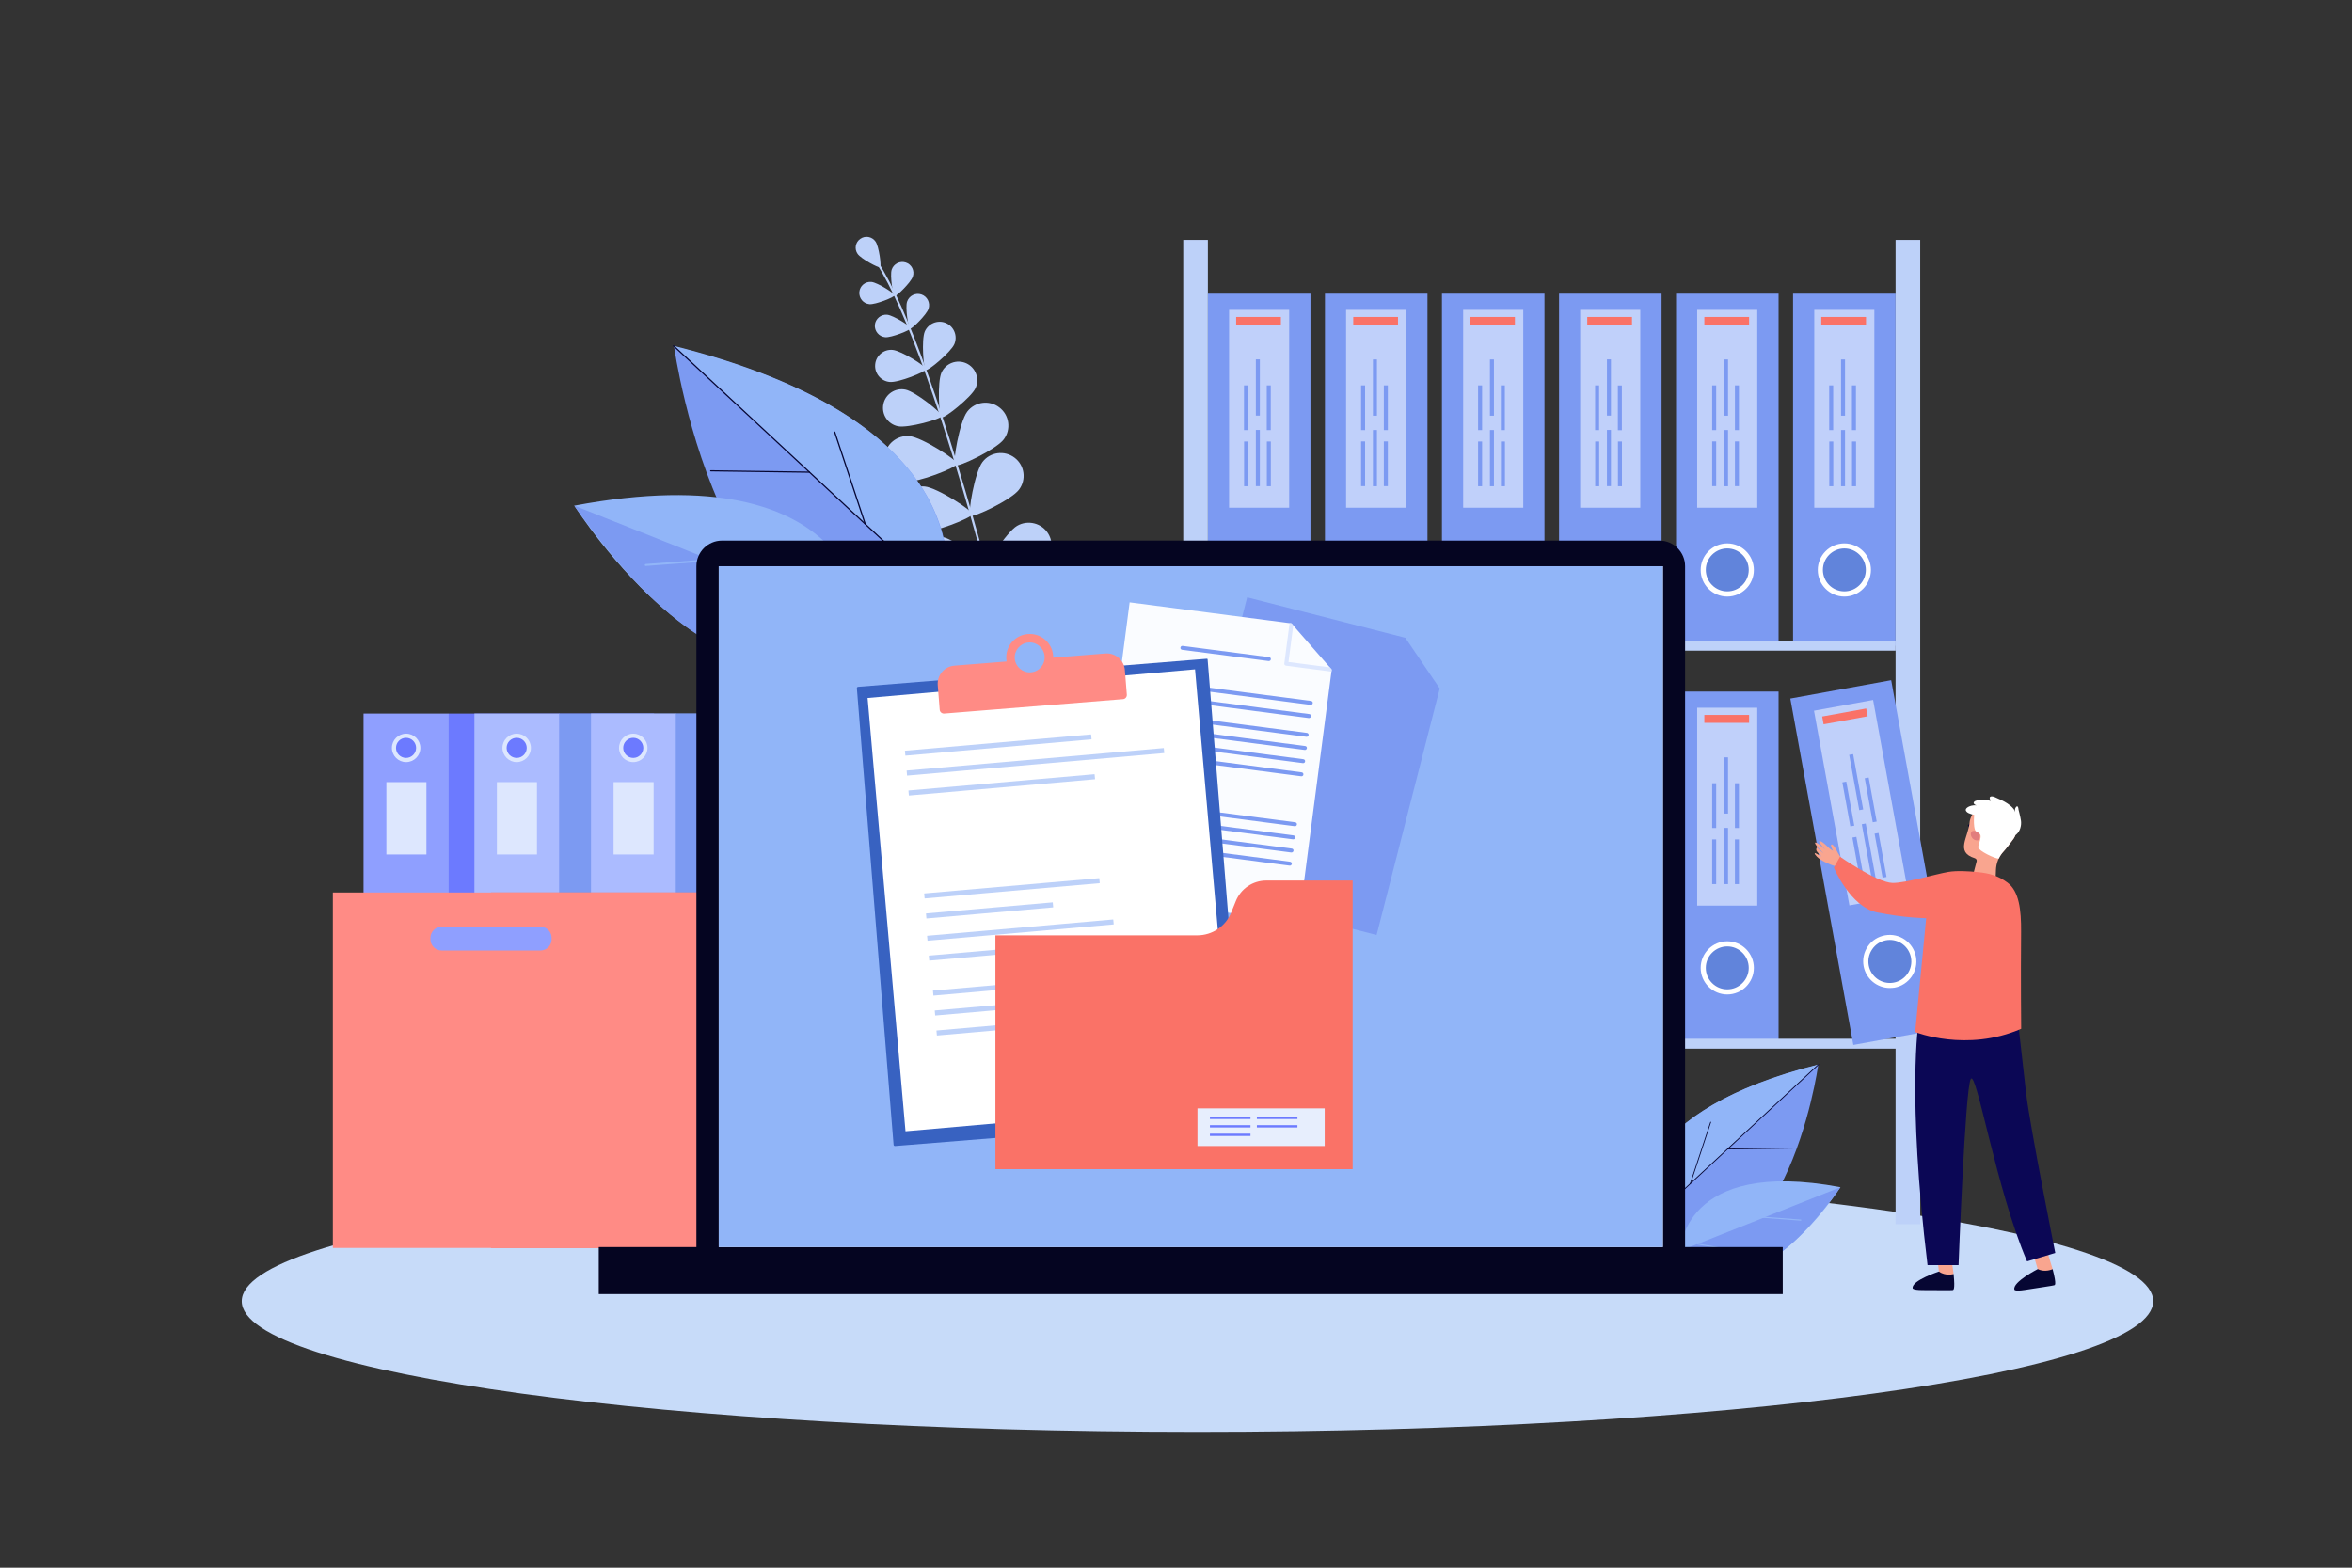 <?xml version="1.0" encoding="UTF-8"?> <!-- Generator: Adobe Illustrator 24.3.0, SVG Export Plug-In . SVG Version: 6.00 Build 0) --> <svg xmlns="http://www.w3.org/2000/svg" xmlns:xlink="http://www.w3.org/1999/xlink" version="1.1" id="_x3C_Layer_x3E_" x="0px" y="0px" viewBox="0 0 2760 1840" style="enable-background:new 0 0 2760 1840;" xml:space="preserve"><rect x="0" y="0" width="2760" height="1840" fill="#333333" stroke="none"/> <style type="text/css"> .st0{display:none;fill:#FFFFFF;} .st1{display:none;} .st2{display:inline;} .st3{fill:#DDE7FE;} .st4{fill:#C7DBF9;} .st5{fill:#BDD1F9;} .st6{fill:#7C9AF2;} .st7{fill:#91B5F8;} .st8{fill:#060633;} .st9{fill:#8F9FFF;} .st10{fill:#6C7AFF;} .st11{fill:#ABBBFF;} .st12{fill:#FA7267;} .st13{fill:#FF8B85;} .st14{fill:#6184DB;} .st15{fill:#FFFFFF;} .st16{opacity:0.7;} .st17{fill:#050521;} .st18{fill:#FAFCFF;} .st19{fill:#3862C1;} .st20{fill:#F9A58F;} .st21{fill:#2F3DBC;} .st22{fill:#171775;} .st23{fill:#E58876;} .st24{fill:#EA6868;} .st25{fill:#240D39;} .st26{fill:#272035;} .st27{fill:#131375;} .st28{fill:#6C81EA;} .st29{fill:#D36857;} .st30{opacity:0.3;} .st31{fill:#0B0755;} .st32{fill:#E27D7D;} .st33{fill:#E7EEFD;} .st34{display:inline;fill:#E7EEFD;} </style> <rect class="st0" width="2760" height="1840"></rect> <g> <g class="st1"> <g class="st2"> <path class="st3" d="M2260.9,1558.9c-74.5,20-248.6,3.4-321.7-0.9l-1509.8,0.7c-205.8-131.7-441.5-543,41.8-880.2 C656.5,549.2,407.8,297.7,832,190.1c393.9-99.9,308.5,157.4,868.8-21.8c420.6-134.5,588.7,176,618.4,276.7 c15.2,51.2,19.1,105.9,32.3,157.8c36.5,143.3,158.3,173,225.5,332.4C2647.3,1101.9,2639.3,1457.6,2260.9,1558.9z"></path> </g> </g> <g> <g> <path class="st4" d="M2526.7,1527.2c0-84.7-502.1-153.4-1121.5-153.4s-1121.5,68.7-1121.5,153.4c0,84.7,502.1,153.4,1121.5,153.4 S2526.7,1611.9,2526.7,1527.2z"></path> </g> </g> <g> <g> <path class="st5" d="M1157.9,670.9c0.1,0,0.2,0,0.3,0c0.7-0.2,1.1-0.9,0.9-1.6c-49-181.3-94.6-309.6-128.4-361.3 c-0.8-1.1-1.3-2-1.5-2.4c-0.3-0.6-1.1-0.9-1.7-0.6s-0.9,1.1-0.6,1.7s0.8,1.4,1.7,2.7c33.7,51.5,79.1,179.5,128,360.5 C1156.7,670.5,1157.3,670.9,1157.9,670.9z"></path> </g> <g> <path class="st5" d="M1006.4,298c4,5.8,24.7,16.8,26.4,15.7c1.7-1.1-1.3-24.4-5.4-30.2c-4-5.8-12-7.3-17.8-3.2 C1003.8,284.2,1002.3,292.2,1006.4,298z"></path> </g> <g> <path class="st5" d="M1046.4,316.4c-2.3,6.9,1.5,30.6,3.4,31.2c2,0.6,19.1-16.1,21.4-23s-1.4-14.3-8.3-16.5 C1056.1,305.9,1048.7,309.6,1046.4,316.4z"></path> </g> <g> <path class="st5" d="M1020.2,357c7.2,0.7,29.5-8.3,29.6-10.4c0.2-2.1-20-15-27.2-15.7s-13.6,4.6-14.2,11.8 C1007.8,350,1013,356.3,1020.2,357z"></path> </g> <g> <path class="st5" d="M1104.8,437.3c-5,11-3.1,51.3,0.1,52.7c3.1,1.4,34.8-23.5,39.9-34.5c5-11,0.2-24-10.9-29.1 C1122.8,421.4,1109.8,426.3,1104.8,437.3z"></path> </g> <g> <path class="st5" d="M1053.7,500.3c11.9,2.4,50.7-8.5,51.4-11.9c0.7-3.4-30.7-28.7-42.6-31.1s-23.5,5.2-25.9,17.1 S1041.8,497.8,1053.7,500.3z"></path> </g> <g> <path class="st5" d="M1135,483.2c-9,11.8-17.5,60.4-14.1,63s47.9-18.6,56.9-30.4c9-11.8,6.7-28.7-5.1-37.6 C1160.9,469.1,1144,471.4,1135,483.2z"></path> </g> <g> <path class="st5" d="M1062.2,565.4c14.8,1.4,60.6-16.8,61-21s-41-31-55.8-32.5c-14.8-1.4-27.9,9.3-29.4,24.1 C1036.6,550.8,1047.4,563.9,1062.2,565.4z"></path> </g> <g> <path class="st5" d="M1152.9,542.3c-9,11.8-17.5,60.4-14.1,63s47.9-18.6,56.9-30.5c9-11.8,6.7-28.7-5.1-37.6 C1178.7,528.2,1161.8,530.5,1152.9,542.3z"></path> </g> <g> <path class="st5" d="M1080,624.5c14.8,1.4,60.6-16.8,61-21s-41-31-55.8-32.5c-14.8-1.4-27.9,9.3-29.4,24.1 C1054.5,610,1065.3,623.1,1080,624.5z"></path> </g> <g> <path class="st5" d="M1193.5,617.2c-12.8,7.5-39.2,49.2-37,52.8c2.1,3.7,51.4,1,64.2-6.5c12.8-7.5,17.1-24,9.6-36.8 C1222.8,614,1206.3,609.7,1193.5,617.2z"></path> </g> <g> <path class="st5" d="M1095.6,683c14.5,3.3,62.2-9.1,63.2-13.2c0.9-4.1-36.8-35.9-51.3-39.2s-28.9,5.8-32.1,20.2 C1072.1,665.3,1081.2,679.7,1095.6,683z"></path> </g> <g> <path class="st5" d="M1064.4,354.1c-2.3,7,1.5,31.1,3.5,31.7c2,0.7,19.4-16.4,21.7-23.4c2.3-7-1.5-14.5-8.4-16.8 S1066.7,347.1,1064.4,354.1z"></path> </g> <g> <path class="st5" d="M1038.7,395.8c7.3,0.7,29.9-8.5,30.1-10.5c0.2-2.1-20.4-15.2-27.7-15.9c-7.3-0.7-13.8,4.7-14.5,12 C1026.1,388.6,1031.4,395.1,1038.7,395.8z"></path> </g> <g> <path class="st5" d="M1085.2,389.1c-4.1,9.6-1.5,44.2,1.2,45.3c2.7,1.2,29.4-21,33.5-30.5c4.1-9.6-0.4-20.7-10-24.8 C1100.4,375.1,1089.3,379.6,1085.2,389.1z"></path> </g> <g> <path class="st5" d="M1044,448.3c10.4,1,42.5-12,42.8-15s-28.9-21.6-39.3-22.6s-19.6,6.7-20.5,17 C1026,438.1,1033.6,447.3,1044,448.3z"></path> </g> </g> <g> <g> <path class="st6" d="M1102.2,732.5c0,0,97.6-224-311.2-325.9C791,406.5,850.1,836.4,1102.2,732.5z"></path> </g> <g> <path class="st7" d="M790.4,405.9l319,296.6C1120,638.4,1108.5,485.2,790.4,405.9z"></path> </g> <g> <path class="st8" d="M1096,690.7c0.2,0,0.3-0.1,0.4-0.2c0.3-0.3,0.2-0.7,0-1L790.9,405.4c-0.3-0.3-0.7-0.2-1,0 c-0.3,0.3-0.2,0.7,0,1l305.5,284.1C1095.6,690.7,1095.8,690.7,1096,690.7z"></path> </g> <g> <path class="st8" d="M950,554.9c0.3,0,0.6-0.3,0.6-0.7s-0.3-0.7-0.7-0.7L834,551.9c-0.4,0-0.7,0.3-0.7,0.7s0.3,0.7,0.7,0.7 L950,554.9C949.9,554.9,950,554.9,950,554.9z"></path> </g> <g> <path class="st8" d="M1015.4,615.8L1015.4,615.8c0.5-0.1,0.7-0.5,0.6-0.9l-35.8-108c-0.1-0.4-0.5-0.6-0.9-0.5s-0.6,0.5-0.5,0.9 l35.8,108C1014.8,615.6,1015.1,615.8,1015.4,615.8z"></path> </g> </g> <g> <g> <path class="st7" d="M1012.9,728.3c0,0-3.8-197.8-339-134.8C673.8,593.4,862.5,889.8,1012.9,728.3z"></path> </g> <g> <path class="st6" d="M673.8,593.4l339,134.8C1012.9,728.3,893.3,904.2,673.8,593.4z"></path> </g> <g> <path class="st7" d="M757.7,664.3C757.8,664.3,757.8,664.3,757.7,664.3l84.1-6.3c0.6,0,1.1-0.6,1.1-1.2c0-0.6-0.6-1.1-1.2-1.1 l-84,6.3c-0.6,0-1.1,0.6-1.1,1.2C756.7,663.9,757.1,664.3,757.7,664.3z"></path> </g> <g> <path class="st7" d="M866.8,734.5c0.1,0,0.2,0,0.3,0L976.8,715c0.6-0.1,1-0.7,0.9-1.3s-0.7-1.1-1.3-0.9l-109.7,19.5 c-0.6,0.1-1,0.7-0.9,1.3C865.9,734,866.3,734.4,866.8,734.5z"></path> </g> </g> <g> <g> <path class="st6" d="M1925.4,1467.9c0,0-65.3-149.9,208.2-218.1C2133.7,1249.7,2094.1,1537.4,1925.4,1467.9z"></path> </g> <g> <path class="st7" d="M2134.1,1249.3l-213.5,198.5C1913.5,1404.9,1921.2,1302.4,2134.1,1249.3z"></path> </g> <g> <path class="st8" d="M1929.5,1439.9c-0.1,0-0.2-0.1-0.3-0.1c-0.2-0.2-0.2-0.5,0-0.7l204.5-190.1c0.2-0.2,0.5-0.2,0.7,0 s0.2,0.5,0,0.7l-204.5,190.1C1929.8,1439.9,1929.7,1439.9,1929.5,1439.9z"></path> </g> <g> <path class="st8" d="M2027.3,1349.1c-0.2,0-0.4-0.2-0.4-0.5s0.2-0.5,0.5-0.5l77.5-1.1c0.3,0,0.5,0.2,0.5,0.5s-0.2,0.5-0.5,0.5 L2027.3,1349.1L2027.3,1349.1z"></path> </g> <g> <path class="st8" d="M1983.5,1389.8C1983.4,1389.8,1983.4,1389.8,1983.5,1389.8c-0.3-0.1-0.5-0.4-0.4-0.6l23.9-72.3 c0.1-0.3,0.4-0.4,0.6-0.3s0.4,0.4,0.3,0.6l-23.9,72.3C1983.9,1389.7,1983.7,1389.8,1983.5,1389.8z"></path> </g> </g> <g> <g> <path class="st7" d="M1971.8,1468.1c0,0,2.1-109.6,187.9-74.7C2159.7,1393.4,2055.2,1557.6,1971.8,1468.1z"></path> </g> <g> <path class="st6" d="M2159.7,1393.4l-187.9,74.7C1971.8,1468.1,2038.1,1565.6,2159.7,1393.4z"></path> </g> <g> <path class="st7" d="M2113.2,1432.7L2113.2,1432.7l-46.6-3.5c-0.4,0-0.6-0.3-0.6-0.7c0-0.4,0.3-0.6,0.7-0.6l46.5,3.5 c0.4,0,0.6,0.3,0.6,0.7C2113.8,1432.4,2113.5,1432.6,2113.2,1432.7z"></path> </g> <g> <path class="st7" d="M2052.7,1471.5h-0.1l-60.8-10.8c-0.3-0.1-0.6-0.4-0.5-0.7c0.1-0.3,0.4-0.6,0.7-0.5l60.8,10.8 c0.3,0.1,0.6,0.4,0.5,0.7C2053.3,1471.3,2053,1471.5,2052.7,1471.5z"></path> </g> </g> <g> <g> <rect x="426.6" y="837.5" class="st9" width="100" height="322.5"></rect> </g> <g> <rect x="526.5" y="837.5" class="st10" width="241" height="322.5"></rect> </g> <g> <path class="st3" d="M459.9,877.8c0-9.2,7.5-16.7,16.7-16.7s16.7,7.5,16.7,16.7s-7.5,16.7-16.7,16.7 C467.3,894.5,459.9,887,459.9,877.8z"></path> </g> <g> <path class="st10" d="M464.7,877.8c0-6.5,5.3-11.8,11.8-11.8s11.8,5.3,11.8,11.8s-5.3,11.8-11.8,11.8S464.7,884.3,464.7,877.8z"></path> </g> <g> <rect x="453.4" y="918" class="st3" width="47" height="84.9"></rect> </g> </g> <g> <g> <rect x="556.7" y="837.5" class="st11" width="100" height="322.5"></rect> </g> <g> <rect x="656.2" y="837.5" class="st6" width="241" height="322.5"></rect> </g> <g> <path class="st3" d="M589.6,877.8c0-9.2,7.5-16.7,16.7-16.7s16.7,7.5,16.7,16.7s-7.5,16.7-16.7,16.7S589.6,887,589.6,877.8z"></path> </g> <g> <path class="st10" d="M594.5,877.8c0-6.5,5.3-11.8,11.8-11.8s11.8,5.3,11.8,11.8s-5.3,11.8-11.8,11.8S594.5,884.3,594.5,877.8z"></path> </g> <g> <rect x="583.1" y="918" class="st3" width="47" height="84.9"></rect> </g> </g> <g> <g> <rect x="693.5" y="837.5" class="st11" width="100" height="322.5"></rect> </g> <g> <rect x="793.1" y="837.5" class="st6" width="241" height="322.5"></rect> </g> <g> <path class="st3" d="M726.4,877.8c0-9.2,7.5-16.7,16.7-16.7s16.7,7.5,16.7,16.7s-7.5,16.7-16.7,16.7S726.4,887,726.4,877.8z"></path> </g> <g> <path class="st10" d="M731.3,877.8c0-6.5,5.3-11.8,11.8-11.8s11.8,5.3,11.8,11.8s-5.3,11.8-11.8,11.8S731.3,884.3,731.3,877.8z"></path> </g> <g> <rect x="720" y="918" class="st3" width="47" height="84.9"></rect> </g> </g> <g> <g> <rect x="576.2" y="1047.5" class="st12" width="564.7" height="417.2"></rect> </g> <g> <rect x="390.6" y="1047.5" class="st13" width="447.8" height="417.2"></rect> </g> <g> <path class="st9" d="M634.2,1115.6h-116c-7.2,0-13.1-5.9-13.1-13.1v-1.7c0-7.2,5.9-13.1,13.1-13.1h116c7.2,0,13.1,5.9,13.1,13.1 v1.7C647.3,1109.8,641.4,1115.6,634.2,1115.6z"></path> </g> </g> <g> <g> <g> <g> <rect x="2104.1" y="344.7" class="st6" width="120.3" height="413.2"></rect> </g> <g> <path class="st14" d="M2192.5,668.8c0-15.6-12.6-28.2-28.2-28.2c-15.6,0-28.2,12.6-28.2,28.2c0,15.6,12.6,28.2,28.2,28.2 C2179.8,697,2192.5,684.4,2192.5,668.8z"></path> </g> <g> <path class="st15" d="M2164.3,700.2c-17.2,0-31.2-14-31.2-31.2s14-31.2,31.2-31.2s31.2,14,31.2,31.2 C2195.4,686.2,2181.5,700.2,2164.3,700.2z M2164.3,643.7c-13.9,0-25.2,11.3-25.2,25.2s11.3,25.2,25.2,25.2s25.2-11.3,25.2-25.2 C2189.5,655.1,2178.2,643.7,2164.3,643.7z"></path> </g> <g class="st16"> <rect x="2129" y="363.7" class="st3" width="70.5" height="232.2"></rect> </g> <g> <rect x="2137.2" y="372" class="st12" width="52.5" height="9.3"></rect> </g> <g> <g> <rect x="2173.3" y="518.2" class="st6" width="4.7" height="52.5"></rect> </g> <g> <rect x="2173.2" y="452.3" class="st6" width="4.7" height="52.5"></rect> </g> <g> <rect x="2146.6" y="518.2" class="st6" width="4.7" height="52.5"></rect> </g> <g> <rect x="2146.5" y="452.3" class="st6" width="4.7" height="52.5"></rect> </g> <g> <rect x="2160.4" y="504.7" class="st6" width="4.7" height="66"></rect> </g> <g> <rect x="2160.4" y="421.9" class="st6" width="4.7" height="66"></rect> </g> </g> </g> <g> <g> <rect x="1966.8" y="344.7" class="st6" width="120.3" height="413.2"></rect> </g> <g> <ellipse transform="matrix(0.383 -0.924 0.924 0.383 633.348 2285.472)" class="st14" cx="2026.9" cy="668.8" rx="28.2" ry="28.2"></ellipse> </g> <g> <path class="st15" d="M2026.9,700.2c-17.2,0-31.2-14-31.2-31.2s14-31.2,31.2-31.2s31.2,14,31.2,31.2S2044.1,700.2,2026.9,700.2 z M2026.9,643.7c-13.9,0-25.2,11.3-25.2,25.2s11.3,25.2,25.2,25.2c13.9,0,25.2-11.3,25.2-25.2 C2052.1,655.1,2040.8,643.7,2026.9,643.7z"></path> </g> <g class="st16"> <rect x="1991.6" y="363.7" class="st3" width="70.5" height="232.2"></rect> </g> <g> <rect x="2000" y="372" class="st12" width="52.5" height="9.3"></rect> </g> <g> <g> <rect x="2035.9" y="518.1" class="st6" width="4.7" height="52.5"></rect> </g> <g> <rect x="2035.9" y="452.3" class="st6" width="4.7" height="52.5"></rect> </g> <g> <rect x="2009.2" y="518.1" class="st6" width="4.7" height="52.5"></rect> </g> <g> <rect x="2009.2" y="452.3" class="st6" width="4.7" height="52.5"></rect> </g> <g> <rect x="2023.1" y="504.7" class="st6" width="4.7" height="66"></rect> </g> <g> <rect x="2023.1" y="421.9" class="st6" width="4.7" height="66"></rect> </g> </g> </g> <g> <g> <rect x="1829.5" y="344.7" class="st6" width="120.3" height="413.2"></rect> </g> <g> <circle class="st14" cx="1889.6" cy="668.8" r="28.2"></circle> </g> <g> <path class="st15" d="M1889.6,700.2c-17.2,0-31.2-14-31.2-31.2s14-31.2,31.2-31.2s31.2,14,31.2,31.2 C1920.8,686.2,1906.8,700.2,1889.6,700.2z M1889.6,643.7c-13.9,0-25.2,11.3-25.2,25.2s11.3,25.2,25.2,25.2s25.2-11.3,25.2-25.2 C1914.8,655.1,1903.5,643.7,1889.6,643.7z"></path> </g> <g class="st16"> <rect x="1854.3" y="363.7" class="st3" width="70.5" height="232.2"></rect> </g> <g> <rect x="1862.6" y="372" class="st12" width="52.5" height="9.3"></rect> </g> <g> <g> <rect x="1898.6" y="518.2" class="st6" width="4.7" height="52.5"></rect> </g> <g> <rect x="1898.5" y="452.4" class="st6" width="4.7" height="52.5"></rect> </g> <g> <rect x="1871.9" y="518.2" class="st6" width="4.7" height="52.5"></rect> </g> <g> <rect x="1871.8" y="452.3" class="st6" width="4.7" height="52.5"></rect> </g> <g> <rect x="1885.7" y="504.6" class="st6" width="4.7" height="66"></rect> </g> <g> <rect x="1885.7" y="421.8" class="st6" width="4.7" height="66"></rect> </g> </g> </g> <g> <g> <rect x="1692.1" y="344.7" class="st6" width="120.3" height="413.2"></rect> </g> <g> <path class="st14" d="M1780.5,668.8c0-15.6-12.6-28.2-28.2-28.2s-28.2,12.6-28.2,28.2c0,15.6,12.6,28.2,28.2,28.2 C1767.8,697,1780.5,684.4,1780.5,668.8z"></path> </g> <g> <path class="st15" d="M1752.2,700.2c-17.2,0-31.2-14-31.2-31.2s14-31.2,31.2-31.2s31.2,14,31.2,31.2 C1783.4,686.2,1769.4,700.2,1752.2,700.2z M1752.2,643.7c-13.9,0-25.2,11.3-25.2,25.2s11.3,25.2,25.2,25.2s25.2-11.3,25.2-25.2 C1777.5,655.1,1766.2,643.7,1752.2,643.7z"></path> </g> <g class="st16"> <rect x="1717" y="363.7" class="st3" width="70.5" height="232.2"></rect> </g> <g> <rect x="1725.2" y="372" class="st12" width="52.5" height="9.3"></rect> </g> <g> <g> <rect x="1761.3" y="518.2" class="st6" width="4.7" height="52.5"></rect> </g> <g> <rect x="1761.2" y="452.3" class="st6" width="4.7" height="52.5"></rect> </g> <g> <rect x="1734.5" y="518.2" class="st6" width="4.7" height="52.5"></rect> </g> <g> <rect x="1734.5" y="452.3" class="st6" width="4.7" height="52.5"></rect> </g> <g> <rect x="1748.4" y="504.7" class="st6" width="4.7" height="66"></rect> </g> <g> <rect x="1748.4" y="421.9" class="st6" width="4.7" height="66"></rect> </g> </g> </g> <g> <g> <rect x="1554.8" y="344.7" class="st6" width="120.3" height="413.2"></rect> </g> <g> <circle class="st14" cx="1614.9" cy="668.8" r="28.2"></circle> </g> <g> <path class="st15" d="M1614.9,700.2c-17.2,0-31.2-14-31.2-31.2s14-31.2,31.2-31.2s31.2,14,31.2,31.2S1632.1,700.2,1614.9,700.2 z M1614.9,643.7c-13.9,0-25.2,11.3-25.2,25.2s11.3,25.2,25.2,25.2c13.9,0,25.2-11.3,25.2-25.2 C1640.1,655.1,1628.8,643.7,1614.9,643.7z"></path> </g> <g class="st16"> <rect x="1579.6" y="363.7" class="st3" width="70.5" height="232.2"></rect> </g> <g> <rect x="1588" y="372" class="st12" width="52.5" height="9.3"></rect> </g> <g> <g> <rect x="1623.9" y="518.1" class="st6" width="4.7" height="52.5"></rect> </g> <g> <rect x="1623.9" y="452.3" class="st6" width="4.7" height="52.5"></rect> </g> <g> <rect x="1597.2" y="518.1" class="st6" width="4.7" height="52.5"></rect> </g> <g> <rect x="1597.2" y="452.3" class="st6" width="4.7" height="52.5"></rect> </g> <g> <rect x="1611.1" y="504.7" class="st6" width="4.7" height="66"></rect> </g> <g> <rect x="1611.1" y="421.9" class="st6" width="4.7" height="66"></rect> </g> </g> </g> <g> <g> <rect x="1417.5" y="344.7" class="st6" width="120.3" height="413.2"></rect> </g> <g> <path class="st14" d="M1505.8,668.8c0-15.6-12.6-28.2-28.2-28.2s-28.2,12.6-28.2,28.2c0,15.6,12.6,28.2,28.2,28.2 C1493.2,697,1505.8,684.4,1505.8,668.8z"></path> </g> <g> <path class="st15" d="M1477.6,700.2c-17.2,0-31.2-14-31.2-31.2s14-31.2,31.2-31.2s31.2,14,31.2,31.2 C1508.8,686.2,1494.8,700.2,1477.6,700.2z M1477.6,643.7c-13.9,0-25.2,11.3-25.2,25.2s11.3,25.2,25.2,25.2 c13.9,0,25.2-11.3,25.2-25.2C1502.8,655.1,1491.5,643.7,1477.6,643.7z"></path> </g> <g class="st16"> <rect x="1442.3" y="363.7" class="st3" width="70.5" height="232.2"></rect> </g> <g> <rect x="1450.6" y="372" class="st12" width="52.5" height="9.3"></rect> </g> <g> <g> <rect x="1486.6" y="518.2" class="st6" width="4.7" height="52.5"></rect> </g> <g> <rect x="1486.5" y="452.3" class="st6" width="4.7" height="52.5"></rect> </g> <g> <rect x="1459.9" y="518.2" class="st6" width="4.7" height="52.5"></rect> </g> <g> <rect x="1459.8" y="452.3" class="st6" width="4.7" height="52.5"></rect> </g> <g> <rect x="1473.7" y="504.6" class="st6" width="4.7" height="66"></rect> </g> <g> <rect x="1473.7" y="421.8" class="st6" width="4.7" height="66"></rect> </g> </g> </g> </g> <g> <g> <g> <rect x="1966.8" y="811.7" class="st6" width="120.3" height="413.2"></rect> </g> <g> <path class="st14" d="M2055.1,1135.8c0-15.6-12.6-28.2-28.2-28.2s-28.2,12.6-28.2,28.2s12.6,28.2,28.2,28.2 C2042.5,1164,2055.1,1151.4,2055.1,1135.8z"></path> </g> <g> <path class="st15" d="M2026.9,1167.2c-17.2,0-31.2-14-31.2-31.2s14-31.2,31.2-31.2s31.2,14,31.2,31.2 S2044.1,1167.2,2026.9,1167.2z M2026.9,1110.8c-13.9,0-25.2,11.3-25.2,25.2s11.3,25.2,25.2,25.2c13.9,0,25.2-11.3,25.2-25.2 S2040.8,1110.8,2026.9,1110.8z"></path> </g> <g class="st16"> <rect x="1991.6" y="830.7" class="st3" width="70.5" height="232.2"></rect> </g> <g> <rect x="2000" y="839.1" class="st12" width="52.5" height="9.3"></rect> </g> <g> <g> <rect x="2035.9" y="985.2" class="st6" width="4.7" height="52.5"></rect> </g> <g> <rect x="2035.9" y="919.3" class="st6" width="4.7" height="52.5"></rect> </g> <g> <rect x="2009.2" y="985.2" class="st6" width="4.7" height="52.5"></rect> </g> <g> <rect x="2009.2" y="919.3" class="st6" width="4.7" height="52.5"></rect> </g> <g> <rect x="2023.1" y="971.7" class="st6" width="4.7" height="66"></rect> </g> <g> <rect x="2023.1" y="888.9" class="st6" width="4.7" height="66"></rect> </g> </g> </g> <g> <g> <rect x="1829.5" y="811.7" class="st6" width="120.3" height="413.2"></rect> </g> <g> <path class="st14" d="M1917.8,1135.8c0-15.6-12.6-28.2-28.2-28.2s-28.2,12.6-28.2,28.2s12.6,28.2,28.2,28.2 S1917.8,1151.4,1917.8,1135.8z"></path> </g> <g> <path class="st15" d="M1889.6,1167.2c-17.2,0-31.2-14-31.2-31.2s14-31.2,31.2-31.2s31.2,14,31.2,31.2 C1920.8,1153.2,1906.8,1167.2,1889.6,1167.2z M1889.6,1110.8c-13.9,0-25.2,11.3-25.2,25.2s11.3,25.2,25.2,25.2 s25.2-11.3,25.2-25.2S1903.5,1110.8,1889.6,1110.8z"></path> </g> <g class="st16"> <rect x="1854.3" y="830.7" class="st3" width="70.5" height="232.2"></rect> </g> <g> <rect x="1862.6" y="839.1" class="st12" width="52.5" height="9.3"></rect> </g> <g> <g> <rect x="1898.6" y="985.2" class="st6" width="4.7" height="52.5"></rect> </g> <g> <rect x="1898.6" y="919.4" class="st6" width="4.7" height="52.5"></rect> </g> <g> <rect x="1871.8" y="985.2" class="st6" width="4.7" height="52.5"></rect> </g> <g> <rect x="1871.9" y="919.4" class="st6" width="4.7" height="52.5"></rect> </g> <g> <rect x="1885.8" y="971.7" class="st6" width="4.7" height="66"></rect> </g> <g> <rect x="1885.8" y="888.9" class="st6" width="4.7" height="66"></rect> </g> </g> </g> <g> <g> <rect x="1692.1" y="811.7" class="st6" width="120.3" height="413.2"></rect> </g> <g> <path class="st14" d="M1780.5,1135.8c0-15.6-12.6-28.2-28.2-28.2s-28.2,12.6-28.2,28.2s12.6,28.2,28.2,28.2 C1767.8,1164,1780.5,1151.4,1780.5,1135.8z"></path> </g> <g> <path class="st15" d="M1752.2,1167.2c-17.2,0-31.2-14-31.2-31.2s14-31.2,31.2-31.2s31.2,14,31.2,31.2 C1783.4,1153.2,1769.4,1167.2,1752.2,1167.2z M1752.2,1110.8c-13.9,0-25.2,11.3-25.2,25.2s11.3,25.2,25.2,25.2 s25.2-11.3,25.2-25.2S1766.2,1110.8,1752.2,1110.8z"></path> </g> <g class="st16"> <rect x="1717" y="830.7" class="st3" width="70.5" height="232.2"></rect> </g> <g> <rect x="1725.2" y="839.1" class="st12" width="52.5" height="9.3"></rect> </g> <g> <g> <rect x="1761.2" y="985.2" class="st6" width="4.7" height="52.5"></rect> </g> <g> <rect x="1761.3" y="919.4" class="st6" width="4.7" height="52.5"></rect> </g> <g> <rect x="1734.5" y="985.2" class="st6" width="4.7" height="52.5"></rect> </g> <g> <rect x="1734.6" y="919.3" class="st6" width="4.7" height="52.5"></rect> </g> <g> <rect x="1748.5" y="971.7" class="st6" width="4.7" height="66"></rect> </g> <g> <rect x="1748.5" y="888.9" class="st6" width="4.7" height="66"></rect> </g> </g> </g> <g> <g> <rect x="1554.8" y="811.7" class="st6" width="120.3" height="413.2"></rect> </g> <g> <path class="st14" d="M1643.1,1135.8c0-15.6-12.6-28.2-28.2-28.2s-28.2,12.6-28.2,28.2s12.6,28.2,28.2,28.2 S1643.1,1151.4,1643.1,1135.8z"></path> </g> <g> <path class="st15" d="M1614.9,1167.2c-17.2,0-31.2-14-31.2-31.2s14-31.2,31.2-31.2s31.2,14,31.2,31.2 S1632.1,1167.2,1614.9,1167.2z M1614.9,1110.8c-13.9,0-25.2,11.3-25.2,25.2s11.3,25.2,25.2,25.2c13.9,0,25.2-11.3,25.2-25.2 S1628.8,1110.8,1614.9,1110.8z"></path> </g> <g class="st16"> <rect x="1579.6" y="830.7" class="st3" width="70.5" height="232.2"></rect> </g> <g> <rect x="1588" y="839.1" class="st12" width="52.5" height="9.3"></rect> </g> <g> <g> <rect x="1623.9" y="985.2" class="st6" width="4.7" height="52.5"></rect> </g> <g> <rect x="1623.9" y="919.3" class="st6" width="4.7" height="52.5"></rect> </g> <g> <rect x="1597.2" y="985.2" class="st6" width="4.7" height="52.5"></rect> </g> <g> <rect x="1597.2" y="919.3" class="st6" width="4.7" height="52.5"></rect> </g> <g> <rect x="1611.1" y="971.7" class="st6" width="4.7" height="66"></rect> </g> <g> <rect x="1611.1" y="888.9" class="st6" width="4.7" height="66"></rect> </g> </g> </g> <g> <g> <rect x="1417.5" y="811.7" class="st6" width="120.3" height="413.2"></rect> </g> <g> <path class="st14" d="M1505.8,1135.8c0-15.6-12.6-28.2-28.2-28.2s-28.2,12.6-28.2,28.2s12.6,28.2,28.2,28.2 C1493.2,1164,1505.8,1151.4,1505.8,1135.8z"></path> </g> <g> <path class="st15" d="M1477.6,1167.2c-17.2,0-31.2-14-31.2-31.2s14-31.2,31.2-31.2s31.2,14,31.2,31.2 C1508.8,1153.2,1494.8,1167.2,1477.6,1167.2z M1477.6,1110.8c-13.9,0-25.2,11.3-25.2,25.2s11.3,25.2,25.2,25.2 c13.9,0,25.2-11.3,25.2-25.2S1491.5,1110.8,1477.6,1110.8z"></path> </g> <g class="st16"> <rect x="1442.3" y="830.7" class="st3" width="70.5" height="232.2"></rect> </g> <g> <rect x="1450.6" y="839.1" class="st12" width="52.5" height="9.3"></rect> </g> <g> <g> <rect x="1486.5" y="985.2" class="st6" width="4.7" height="52.5"></rect> </g> <g> <rect x="1486.6" y="919.4" class="st6" width="4.7" height="52.5"></rect> </g> <g> <rect x="1459.8" y="985.2" class="st6" width="4.7" height="52.5"></rect> </g> <g> <rect x="1459.9" y="919.4" class="st6" width="4.7" height="52.5"></rect> </g> <g> <rect x="1473.8" y="971.7" class="st6" width="4.7" height="66"></rect> </g> <g> <rect x="1473.8" y="888.9" class="st6" width="4.7" height="66"></rect> </g> </g> </g> </g> <g> <rect x="1388.5" y="281.6" class="st5" width="28.9" height="1195.8"></rect> </g> <g> <rect x="2224.4" y="281.6" class="st5" width="28.9" height="1155.3"></rect> </g> <g> <rect x="1388.4" y="752.1" class="st5" width="836" height="11.6"></rect> </g> <g> <rect x="1388.4" y="1219.2" class="st5" width="887.9" height="11.6"></rect> </g> </g> <g> <g> <path class="st17" d="M1947.4,1497.3H847.2c-16.5,0-30-13.5-30-30V664.5c0-16.5,13.5-30,30-30h1100.2c16.5,0,30,13.5,30,30v802.8 C1977.4,1483.8,1963.9,1497.3,1947.4,1497.3z"></path> </g> <g> <rect x="843.4" y="664.6" class="st15" width="1107.9" height="823.9"></rect> </g> <g> <rect x="702.6" y="1463.7" class="st17" width="1389.4" height="55.2"></rect> </g> <g> <rect x="843.4" y="664.6" class="st7" width="1107.9" height="799.1"></rect> </g> </g> <g> <polygon class="st6" points="1687.6,805.3 1650.9,751.2 1649.2,748.6 1646.9,748 1463.5,701.1 1377.7,1036.5 1615.4,1097.4 1688.9,810.4 1689.5,808.1 "></polygon> </g> <g> <g> <polygon class="st18" points="1562.7,785.9 1562.4,788.3 1524.1,1082 1280.8,1050.3 1325.6,707 1513.3,731.4 1515.6,731.7 1517.6,734.1 1560.6,783.4 "></polygon> </g> <g> <path class="st3" d="M1562.7,785.9l-0.3,2.4l-53.3-7c-1.3-0.2-2.2-1.3-2-2.6l6.2-47.3l2.3,0.3l2,2.3l-5.6,43l48.6,6.3 L1562.7,785.9z"></path> </g> <g> <path class="st6" d="M1488.7,775.9l-101.5-13.2c-1.3-0.2-2.2-1.3-2-2.6s1.3-2.2,2.6-2l101.5,13.2c1.3,0.2,2.2,1.3,2,2.6 C1491.2,775.1,1490,776,1488.7,775.9z"></path> </g> <g> <path class="st6" d="M1537.9,827.3l-205.1-26.7c-1.3-0.2-2.2-1.3-2-2.6s1.3-2.2,2.6-2l205.1,26.7c1.3,0.2,2.2,1.3,2,2.6 S1539.1,827.5,1537.9,827.3z"></path> </g> <g> <path class="st6" d="M1535.8,842.8l-205-26.8c-1.3-0.2-2.2-1.3-2-2.6s1.3-2.2,2.6-2l205.1,26.7c1.3,0.2,2.2,1.3,2,2.6 S1537.1,842.9,1535.8,842.8z"></path> </g> <g> <path class="st6" d="M1533,864.8l-205.1-26.7c-1.3-0.2-2.2-1.3-2-2.6s1.3-2.2,2.6-2l205.1,26.7c1.3,0.2,2.2,1.3,2,2.6 S1534.2,865,1533,864.8z"></path> </g> <g> <path class="st6" d="M1531,880.2l-205.1-26.7c-1.3-0.2-2.2-1.3-2-2.6s1.3-2.2,2.6-2l205.1,26.7c1.3,0.2,2.2,1.3,2,2.6 S1532.2,880.4,1531,880.2z"></path> </g> <g> <path class="st6" d="M1528.9,895.7L1323.8,869c-1.3-0.2-2.2-1.3-2-2.6s1.3-2.2,2.6-2l205.1,26.7c1.3,0.2,2.2,1.3,2,2.6 C1531.4,895,1530.2,895.9,1528.9,895.7z"></path> </g> <g> <path class="st6" d="M1526.9,911.1l-205.1-26.7c-1.3-0.2-2.2-1.3-2-2.6s1.3-2.2,2.6-2l205.1,26.7c1.3,0.2,2.2,1.3,2,2.6 C1529.4,910.4,1528.2,911.3,1526.9,911.1z"></path> </g> <g> <path class="st6" d="M1519.3,969.7L1314.2,943c-1.3-0.2-2.2-1.3-2-2.6s1.3-2.2,2.6-2l205.1,26.7c1.3,0.2,2.2,1.3,2,2.6 C1521.7,969,1520.6,969.9,1519.3,969.7z"></path> </g> <g> <path class="st6" d="M1517.3,985.1l-205.1-26.7c-1.3-0.2-2.2-1.3-2-2.6s1.3-2.2,2.6-2l205.1,26.7c1.3,0.2,2.2,1.3,2,2.6 S1518.5,985.3,1517.3,985.1z"></path> </g> <g> <path class="st6" d="M1515.3,1000.6l-205.1-26.7c-1.3-0.2-2.2-1.3-2-2.6s1.3-2.2,2.6-2l205.1,26.7c1.3,0.2,2.2,1.3,2,2.6 C1517.7,999.8,1516.5,1000.7,1515.3,1000.6z"></path> </g> <g> <path class="st6" d="M1513.3,1016l-205.1-26.7c-1.3-0.2-2.2-1.3-2-2.6s1.3-2.2,2.6-2l205.1,26.7c1.3,0.2,2.2,1.3,2,2.6 S1514.5,1016.2,1513.3,1016z"></path> </g> </g> <g> <g> <path class="st19" d="M1416.2,773.2l-409.3,32.9c-0.8,0.1-1.4,0.8-1.4,1.6l43.1,536c0.1,0.8,0.8,1.4,1.6,1.4l408.7-32.9 c0.8-0.1,1.4-0.8,1.4-1.6L1417.1,774C1417.2,773.5,1416.7,773.2,1416.2,773.2z"></path> </g> <g> <rect x="1039.8" y="801.6" transform="matrix(0.996 -8.714429e-02 8.714429e-02 0.996 -87.414 111.444)" class="st15" width="385.8" height="510.6"></rect> </g> <g> <g> <path class="st5" d="M1280.7,867.8l-218.1,19.1c-0.1,0-0.2-0.1-0.2-0.2l-0.5-5.4c0-0.1,0.1-0.2,0.2-0.2l218.1-19.1 c0.1,0,0.2,0.1,0.2,0.2l0.5,5.4C1280.9,867.7,1280.8,867.8,1280.7,867.8z"></path> </g> <g> <path class="st5" d="M1284.8,914.6l-218.1,19.1c-0.1,0-0.2-0.1-0.2-0.2l-0.5-5.5c0-0.1,0.1-0.2,0.2-0.2l218.1-19.1 c0.1,0,0.2,0.1,0.2,0.2l0.5,5.5C1285,914.5,1284.9,914.6,1284.8,914.6z"></path> </g> <g> <path class="st5" d="M1366,883.9l-301.4,26.4c-0.1,0-0.2-0.1-0.2-0.2l-0.5-5.5c0-0.1,0.1-0.2,0.2-0.2l301.4-26.4 c0.1,0,0.2,0.1,0.2,0.2l0.5,5.4C1366.2,883.8,1366.2,883.9,1366,883.9z"></path> </g> <g> <path class="st5" d="M1235.7,1065l-148.4,13c-0.1,0-0.2-0.1-0.2-0.2l-0.5-5.5c0-0.1,0.1-0.2,0.2-0.2l148.4-13 c0.1,0,0.2,0.1,0.2,0.2l0.5,5.5C1235.8,1064.9,1235.7,1064.9,1235.7,1065z"></path> </g> <g> <path class="st5" d="M1290.3,1036.6l-205.1,17.9c-0.1,0-0.2-0.1-0.2-0.2l-0.5-5.5c0-0.1,0.1-0.2,0.2-0.2l205.1-17.9 c0.1,0,0.2,0.1,0.2,0.2l0.5,5.5C1290.5,1036.5,1290.4,1036.6,1290.3,1036.6z"></path> </g> <g> <path class="st5" d="M1306.7,1085l-218.1,19.1c-0.1,0-0.2-0.1-0.2-0.2l-0.5-5.4c0-0.1,0.1-0.2,0.2-0.2l218.1-19.1 c0.1,0,0.2,0.1,0.2,0.2l0.5,5.4C1306.9,1084.9,1306.8,1085,1306.7,1085z"></path> </g> <g> <path class="st5" d="M1333.1,1106.3l-242.5,21.2c-0.1,0-0.2-0.1-0.2-0.2l-0.5-5.5c0-0.1,0.1-0.2,0.2-0.2l242.5-21.2 c0.1,0,0.2,0.1,0.2,0.2l0.5,5.5C1333.3,1106.2,1333.2,1106.3,1333.1,1106.3z"></path> </g> <g> <path class="st5" d="M1251.6,1154.8l-156.1,13.7c-0.1,0-0.2-0.1-0.2-0.2l-0.5-5.5c0-0.1,0.1-0.2,0.2-0.2l156.1-13.7 c0.1,0,0.2,0.1,0.2,0.2l0.5,5.5C1251.8,1154.7,1251.7,1154.8,1251.6,1154.8z"></path> </g> <g> <path class="st5" d="M1255.7,1201.7l-156.1,13.7c-0.1,0-0.2-0.1-0.2-0.2l-0.5-5.5c0-0.1,0.1-0.2,0.2-0.2l156.1-13.7 c0.1,0,0.2,0.1,0.2,0.2l0.5,5.5C1255.9,1201.6,1255.8,1201.6,1255.7,1201.7z"></path> </g> <g> <path class="st5" d="M1313.3,1173l-215.7,18.9c-0.1,0-0.2-0.1-0.2-0.2l-0.5-5.5c0-0.1,0.1-0.2,0.2-0.2l215.7-18.9 c0.1,0,0.2,0.1,0.2,0.2l0.5,5.5C1313.5,1172.9,1313.4,1173,1313.3,1173z"></path> </g> </g> <g> <path class="st13" d="M1297.2,767l-61.3,4.9c0-0.8,0-1.7-0.1-2.5c-1.2-15.2-14.5-26.5-29.7-25.2c-15.2,1.2-26.5,14.5-25.2,29.7 c0.1,0.8,0.2,1.7,0.3,2.5l-61.3,4.9c-11.7,0.9-20.4,11.2-19.5,22.9l2.3,28.8c0.2,2.7,2.6,4.7,5.3,4.5l209.8-16.9 c2.7-0.2,4.7-2.6,4.5-5.3l-2.3-28.8C1319.1,774.8,1308.8,766.1,1297.2,767z M1209.7,789.1c-9.6,0.8-18.1-6.4-18.9-16.1 c-0.8-9.6,6.4-18.1,16.1-18.9c9.6-0.8,18.1,6.4,18.9,16.1C1226.6,779.9,1219.4,788.4,1209.7,789.1z"></path> </g> </g> <g> <g> <path class="st12" d="M1444.7,1071.2l5.5-13.6c5.9-14.6,20-24.1,35.8-24.1h101.3v64.3v274.5h-419.2v-274.5h237.2 C1422.6,1097.7,1438.2,1087.2,1444.7,1071.2z"></path> </g> </g> <g class="st1"> <g class="st2"> <path class="st20" d="M1747.5,1181.1c0,0-27.6,33-50,29.4c-22.5-3.6-59-7.2-59-7.2l18.5-12.2c0,0,32.2-8.5,44-10.8 c11.8-2.4,26.5-19.1,26.5-19.1L1747.5,1181.1z"></path> </g> <g class="st2"> <path class="st20" d="M1768.2,1529.4c0,0,3.4,33.2-3.4,37c-12.3,6.8-35,13.3-33.1,19.2s56.2,6.1,57.7,0.7 c1.5-5.3-4.6-21.7,1.9-53.6L1768.2,1529.4z"></path> </g> <g class="st2"> <path class="st21" d="M1788.9,1574.4c0.6,6,1.1,10,0.5,11.9c-1.5,5.3-55.8,5.1-57.7-0.7c-1.4-4.3,10.6-9.3,22-14.1 C1756.4,1576,1762.1,1583,1788.9,1574.4z"></path> </g> <g class="st2"> <path class="st20" d="M1870.1,1528.4c0,0,9,32.2,2.9,37c-10.9,8.8-32.2,19.1-29.3,24.6c2.9,5.5,56.4-3.6,57-9.1 s-8.2-20.6-7.3-53.1L1870.1,1528.4z"></path> </g> <g class="st2"> <path class="st21" d="M1898.1,1569.2c1.6,5.8,2.8,9.7,2.6,11.7c-0.6,5.5-54.1,14.6-57,9.1c-2.1-4,8.9-10.9,19.2-17.7 C1866.4,1576.3,1873.2,1582.3,1898.1,1569.2z"></path> </g> <g class="st2"> <path class="st22" d="M1774.5,1234.8c0,0-14.8,17.9-21.4,38.8c-6.7,20.9,11,268.8,11,268.8h29.5c0,0,15.6-220.8,15.6-222.7 c0-7.7,58.1,222.7,58.1,222.7h29.4c0,0-15.9-269.8-52.9-307.6l-34.6,2.1L1774.5,1234.8z"></path> </g> <g class="st2"> <path class="st15" d="M1739.4,1143.5c0.2,1.3,0.1,2.6-0.4,4c-0.6,1.7-1.7,3.1-2.2,4.8c-1,3.7,1.8,7.7,5.4,9.1 c3,1.1,6.4,0.8,9.5-0.2c0.6-0.2,1.2-0.4,1.7-0.7c3.6-1.5,6.8-3.7,10.3-5.3c0.9-0.4,1.8-0.8,2.8-1.1c0.2-0.1,0.4-0.1,0.6-0.2l0,0 c7-2.4,14.5-3,21.8-4.5c8.6-1.7,17.2-4.6,25.9-4c10.1,0.7,19.2,6,28.6,9.6c9.6,3.7,19.9,5.7,30.2,5.9c4.2,0.1,8.5-0.2,12.5-1.5 c0.3-0.1,0.6-0.2,0.9-0.3c0.8-0.3,1.6-0.6,2.4-1c9.5-5,13.2-17.3,9.4-27.1c-2.2-5.6-6.5-10.1-11.7-13c-4.6-2.6-10.5-3.4-14-7.8 c-1.4-1.7-2.1-3.6-2.5-5.7c-1.1-5.3,0.1-11.5-1.3-16.9c-1.6-6.3-7-11.5-12.9-14.1c-2.5-1.1-5.3-1.7-8-2.6 c-1.3-0.4-2.6-0.9-3.8-1.5c-1.7-0.8-3.3-1.9-4.6-3.4c-4.5-5.3-3-12.6-3.8-18.9c-0.5-3.7-1.7-7.2-3.6-10.4c-2-3.4-4.6-6.4-7.6-8.8 c-1.2-1-2.4-1.9-3.7-2.7c-1.4-0.9-2.9-1.7-4.5-2.4l0,0c-1-0.4-1.9-0.8-2.9-1.2c-4.6-1.7-9.6-2.6-14.5-2.7l0,0 c-4.7-0.1-9.3,0.6-13.6,2.1c-4.2,1.5-8,3.7-11.1,6.9c-3,3-5.4,6.9-6.9,11.6c-1.9,6.1-1.7,12.9-5.1,18.3 c-3.6,5.9-10.9,9.4-12.9,16c-2.5,8.3,4.6,17.2,2.3,25.6c-1.5,5.5-6.6,9-11.2,12.4c-4.5,3.4-9.2,8-9,13.7 C1732.1,1132,1738.5,1137.6,1739.4,1143.5z"></path> </g> <g class="st2"> <path class="st12" d="M1816.8,1110c17,0.6,47.3,8.2,56.9,27.3c5.3,10.6,12.8,44.9,12.8,44.9l-25.7,4.5c0,0,0.4,12.4-1.2,19.5 c-3,12.6-15,41.2-21,43.6c-9.4,3.8-18.5-0.5-24.1-1.1c-5.7-0.6-18.3-7.7-33.4-12.1s-15.7-15.7-17.6-28.9 c-1.9-13.2-4.4-25.1-4.4-25.1l-5.7,4.4l-28.3-28.3c0,0,33.3-35.8,52.2-41.5C1796.1,1111.6,1816.8,1110,1816.8,1110z"></path> </g> <g class="st2"> <path class="st23" d="M1771.5,1067.5c0,0-2.8-3.1-4.4-1.4c-4.1,4.3,1.7,8.3,4.9,8.9L1771.5,1067.5z"></path> </g> <g class="st2"> <path class="st20" d="M1794.2,1021c14.3-1.2,27.5,8.6,30.4,22.7c1,4.6,0.7,9.2-0.4,13.4c-2.4,10.4-4.4,18.8-7.5,25.2 c-3.2,6.5-4,13.8-1.9,20.7l2.1,7c-15.2,10.7-23.6,3.6-23.6,3.6l-2.5-16.4l0,0c-18.1,0.6-20.7-32.6-22.2-42.3l0,0 c-0.1-0.4-0.1-0.7-0.2-1.1C1765.9,1037.6,1777.6,1022.5,1794.2,1021z"></path> </g> <g class="st2"> <path class="st15" d="M1800.6,1049.5c4,3,7.6,6.5,11.2,9.9c3.8,3.7,7.8,7.6,9.3,12.6c4.1-4.2,6.2-9.8,7.9-15.4 c0.8-2.6,1.5-5.2,1.5-7.9c0-3.8-1.5-7.5-3-11c-1.9-4.6-3.9-9.3-7.7-12.5c-2.5-2.1-5.6-3.4-8.7-4.3c-7.3-2.1-15.2-2.5-22.6-0.4 c-7.3,2.2-13.9,7.1-17.5,13.8c-4.5,8.7-3.6,19.1-2.6,28.9c0.4-4.2,2.5-8,4.6-11.6c1.4-2.4,2.8-4.8,4.8-6.5 c3.5-3,4.7-2.7,10.8-8.3C1791.3,1042.6,1795.6,1045.7,1800.6,1049.5z"></path> </g> <g class="st2"> <path class="st20" d="M1816.7,1066.3c0.3-1,1-1.8,1.9-2.3c1.8-1.1,5.1-2.5,7.9-0.5c4,2.9-1.6,13.2-9.2,9.7 C1817.3,1073.2,1815,1071.5,1816.7,1066.3z"></path> </g> <g class="st2"> <path class="st8" d="M1776.2,1067.1c-0.3-1.3,0.5-2.7,1.8-3s2.7,0.5,3,1.8s-0.5,2.7-1.8,3S1776.5,1068.4,1776.2,1067.1z"></path> </g> <g class="st2"> <path class="st8" d="M1799.9,1066.1c-0.3-1.3,0.5-2.7,1.8-3s2.7,0.5,3,1.8s-0.5,2.7-1.8,3S1800.2,1067.5,1799.9,1066.1z"></path> </g> <g class="st2"> <path class="st24" d="M1784.3,1084.1c0,0,2-1.7,3.3-1.5s2.1,1.7,2.1,1.7s0.6-1.6,2.2-1.8c1.5-0.2,6,0.6,6,0.6s-3.4,7-8.1,6.2 c-4.7-0.7-5.4-5-5.4-5L1784.3,1084.1z"></path> </g> <g class="st2"> <path class="st25" d="M1788.9,1086.3c5.4,0.6,10.2-3.8,10.2-3.8c0.1-0.1,0.1-0.4,0-0.5s-0.4-0.1-0.5,0c-0.3,0.3-7.7,7.1-14.3,1.6 c-0.1-0.1-0.4-0.1-0.5,0s-0.1,0.4,0,0.5C1785.5,1085.5,1787.2,1086.1,1788.9,1086.3z"></path> </g> <g class="st2"> <path class="st8" d="M1807.4,1061.4c0.3-0.1,0.6-0.2,0.7-0.5c0.3-0.5,0.1-1.1-0.4-1.4c-0.2-0.1-3.8-2-8.3-0.8 c-0.6,0.1-0.9,0.7-0.8,1.3c0.1,0.6,0.8,0.9,1.3,0.8c3.7-0.9,6.8,0.6,6.8,0.6C1807,1061.4,1807.2,1061.4,1807.4,1061.4z"></path> </g> <g class="st2"> <path class="st8" d="M1781.7,1060.9c0.3-0.1,0.5-0.3,0.6-0.6c0.2-0.5-0.1-1.1-0.7-1.3c-0.2-0.1-4-1.3-8.3,0.7 c-0.5,0.2-0.8,0.9-0.5,1.4c0.2,0.5,0.9,0.7,1.4,0.5c3.5-1.6,6.8-0.6,6.8-0.6C1781.2,1061,1781.5,1061,1781.7,1060.9z"></path> </g> <g class="st2"> <path class="st23" d="M1790.2,1077.2c-3,0-4.3-2-4.6-3.3c0-0.2,0-0.4,0.1-0.6c2.1-3.6,1.2-8.2,1.1-8.3c-0.1-0.5,0.2-0.9,0.7-1 s0.9,0.2,1,0.7c0,0.2,1.1,5.1-1.1,9.2c0.3,0.7,1.2,2.1,4,1.5c0.5-0.1,0.9,0.2,1,0.7s-0.2,0.9-0.7,1 C1791.2,1077.2,1790.7,1077.2,1790.2,1077.2z"></path> </g> <g class="st2"> <path class="st26" d="M1828.3,1191.1c-10.6,0-19.6-6.1-19.8-6.2c-0.1-0.1-0.1-0.2-0.1-0.3c0.1-0.1,0.2-0.1,0.3-0.1 c0.2,0.1,17.2,11.7,32,2.7c0.1-0.1,0.2,0,0.3,0.1c0.1,0.1,0,0.2-0.1,0.3C1836.8,1190.2,1832.4,1191.1,1828.3,1191.1z"></path> </g> <g class="st2"> <path class="st20" d="M1883,1182.8c0.3,1.5,9.2,51,2.3,62.6c-3,5.1-28.6,14.1-65.8,13.9l2.3-13c0,0,36.2-12.5,37.4-17.1 c2.4-9.9-4.4-41.5-4.4-41.5L1883,1182.8z"></path> </g> <g class="st2"> <rect x="1612.8" y="1167.4" class="st5" width="132.5" height="20.8"></rect> </g> <g class="st2"> <g> <path class="st10" d="M1737.2,1170l2.5-6.1c2.7-6.6,9-10.9,16.1-10.9h45.6v28.9v123.5h-188.6V1182h106.7 C1727.3,1182,1734.3,1177.3,1737.2,1170z"></path> </g> </g> <g class="st2"> <path class="st20" d="M1797.2,1229.7c-2.1,2,4,9.3,4.2,9.5c-0.2,0-10.3,0.1-13.5-0.3s-9.1,0.2-9.6,2.5s14.4,3.3,14.9,3.4 c-0.4,0-13.1,0.4-14,2.4s15.3,3.9,15.8,4c-0.3,0-10-0.2-13.7,0.3c-0.7,0.1-1.2,0.2-1.4,0.4c-1.1,0.9,0,2.4,5,3.7 c1.4,0.4,2.8,0.6,4.2,0.8c3.1,0.5,5.7,0.5,6.1,0.5c-0.3,0-2.1,0.1-4.2,0.3c-2.8,0.2-6.1,0.5-6.8,0.7c-1.2,0.5-2.4,2,5.1,3.1 c6,0.9,17.9,1,26.6-0.8c2.1-0.4,4.1-1,5.7-1.7l0.1-8.1l0.1-4.1c0,0-1.2-1-2.9-2.3c-3.5-2.7-9.3-7.1-12.3-8.6 C1802,1233.2,1799.3,1227.7,1797.2,1229.7z"></path> </g> <g class="st2"> <path class="st20" d="M1663,1164.6c0,0-4.1,14.3-6.3,14c-2.2-0.2-1.7-11.9-1.8-11.7c-0.1,0.2-2.7,12.3-5.8,12.9 c-3.1,0.6-1.8-12.8-1.8-12.8s-1.6,11.5-3.7,11.8s-1.9-10.8-2.7-10.8s-0.3,9.6-2.9,10.1s-3.9-13-1.6-14.7c2.4-1.7,4.7,0.1,4.7,0.1 s4.3-2.5,6.7-1.1c0,0,6.8-1.3,7.9,1.4C1655.7,1163.8,1660.7,1160.5,1663,1164.6z"></path> </g> <g class="st2"> <polygon class="st10" points="1801.4,1239.2 1790.6,1238.7 1790.6,1213.3 1801.4,1213.3 "></polygon> </g> </g> <g class="st1"> <g class="st2"> <polygon class="st20" points="910.8,1219.9 885.2,1213.3 901.9,1200.8 916,1197.9 922.9,1206.1 "></polygon> </g> <g class="st2"> <path class="st20" d="M801,1539.5c0,0,6.3,37.1,6.6,37.6c0.2,0.5-2.3,4.4-2.3,4.4l-10,1.8l-9.1-4.2c0,0-5.3-29.9-6.2-34.6 C778.9,1539.9,801,1539.5,801,1539.5z"></path> </g> <g class="st2"> <path class="st27" d="M786.1,1579.1c0,0,11.6,4,21.4-2.6c0,0,38.5,14.4,37.3,25.4c0,0,1.6,3.3-15,2.6 c-16.7-0.7-42.6-1.4-43.3-1.8C785.9,1602.2,782.6,1604,786.1,1579.1z"></path> </g> <g class="st2"> <path class="st20" d="M686.8,1539.5c0,0-9.8,37.1-9.6,37.6s-2.3,4.4-2.3,4.4l-10,1.8l-9.1-4.2c0,0,5-30.6,4-35.2 C658.8,1539.2,686.8,1539.5,686.8,1539.5z"></path> </g> <g class="st2"> <path class="st27" d="M655.7,1579.1c0,0,11.6,4,21.4-2.6c0,0,38.5,14.4,37.3,25.4c0,0,1.6,3.3-15,2.6 c-16.7-0.7-42.6-1.4-43.3-1.8C655.5,1602.2,652.2,1604,655.7,1579.1z"></path> </g> <g class="st2"> <path class="st28" d="M790.7,1307.3l20.1,254.2h-34.5c0,0-36.5-200.9-41.7-201.7c-5.2-0.9-42.2,201.7-42.2,201.7h-39.6 l20.3-260.8L790.7,1307.3z"></path> </g> <g class="st2"> <path class="st19" d="M712.7,1109.3c0,0,42.8,1.5,60.1,14.6c10.8,8.2,13.2,111.3,13.2,111.3l6.5,76.9c0,0-69.3,23.5-125.7,0 l-6.1-51.5c0,0-22.3-129.3-4.9-137C688.7,1109.3,712.7,1109.3,712.7,1109.3z"></path> </g> <g class="st2"> <g> <g> <path class="st29" d="M741.2,1059.1c0,0,2.1-3.8,4.1-2.5c5.2,3.3,0.8,8.6-2.3,10L741.2,1059.1z"></path> </g> <g> <path class="st20" d="M741,1045.6L741,1045.6c0-0.4-0.1-0.8-0.1-1.1c-1.5-17-17.1-29.4-34.3-26.7c-14.3,2.3-25,14.8-25,29.2 c0,5.4,1.4,10.3,3.8,14.6c3.4,6.7,6.3,12.4,9.3,17.1c5,7.8,7.2,17,6.5,26.2l-0.4,5.4c19.1,8,26.4,0.1,26.4,0.1l-0.9-13.1 c-0.1-1.7,1.1-3.2,2.8-3.5l0,0C751.6,1090.3,742,1055.8,741,1045.6z"></path> </g> <g> <path class="st17" d="M712,1064c-0.1-1.5-1.5-2.6-3-2.5s-2.6,1.5-2.5,3s1.5,2.6,3,2.5C711,1066.8,712.1,1065.5,712,1064z"></path> </g> <g> <path class="st17" d="M736,1056.8c-0.1-1.5-1.5-2.6-3-2.5s-2.6,1.5-2.5,3s1.5,2.6,3,2.5C735,1059.7,736.1,1058.4,736,1056.8z"></path> </g> <g> <path class="st17" d="M701.7,1060.6c-0.3,0-0.6,0-0.9-0.2c-0.8-0.4-1.1-1.4-0.8-2.2c1.2-2.4,5.1-6.4,11.5-3.8 c0.8,0.3,1.2,1.3,0.9,2.1c-0.3,0.8-1.3,1.2-2.1,0.9c-5.3-2.1-7.4,2.1-7.4,2.2C702.8,1060.2,702.2,1060.5,701.7,1060.6z"></path> </g> <g> <path class="st17" d="M727.1,1053.9c-0.3,0-0.6,0-0.8-0.2c-0.8-0.4-1.1-1.4-0.8-2.2c1.2-2.4,5.1-6.4,11.5-3.8 c0.8,0.3,1.2,1.3,0.9,2.1c-0.3,0.8-1.3,1.2-2.1,0.9c-5.3-2.1-7.4,2.1-7.4,2.2C728.2,1053.5,727.7,1053.9,727.1,1053.9z"></path> </g> <g> <polygon class="st27" points="679.3,1052.2 689.1,1071.5 694.4,1069.9 695.3,1043.8 "></polygon> </g> <g> <path class="st20" d="M695.2,1069.2c-0.6-0.9-1.5-1.6-2.5-1.9c-2.1-0.6-5.8-1.2-8.1,1.5c-3.3,4,4.9,12.9,11.7,7.5 C696.3,1076.3,698.2,1074,695.2,1069.2z"></path> </g> <g> <path class="st29" d="M727,1072.7c-2.5,1.5-5,0.3-5,0.3c-0.2-0.1-0.3-0.4-0.2-0.6s0.4-0.3,0.6-0.2c0.1,0.1,2.9,1.4,5.3-1.3 c0.4-0.4,0.6-0.8,0.6-1c0-0.3-0.4-0.7-1-1.3c-1.4-1.2-3.7-3.3-4.8-8.4c-0.1-0.3,0.1-0.5,0.4-0.6c0.3-0.1,0.5,0.1,0.6,0.4 c1.1,4.7,3.1,6.6,4.5,7.8c0.7,0.7,1.3,1.2,1.4,1.9c0,0.5-0.2,1-0.8,1.7C728,1072,727.5,1072.4,727,1072.7z"></path> </g> <g> <path class="st15" d="M716.4,1078.7c0,0,11.4,0.4,18.2-3.6c0,0-1,8.8-7.4,10.1C720.6,1086.4,716.4,1078.7,716.4,1078.7z"></path> </g> <g> <path class="st27" d="M735.2,1034.6c0,0,4.5,2.6,7.2,20.5c0,0-0.4-20.2-2.8-22.2C737.2,1030.9,735.2,1034.6,735.2,1034.6z"></path> </g> </g> <g> <path class="st27" d="M687,1015c5.9-6.6,16.8-6,23.8-11.5c-2.2,4.5-5.3,8.7-9,12.1c10.4-3,20.8-6,31.3-9.1 c-3.2,3.3-6.7,6.2-10.5,8.8c8.1,0.7,16.3,0.6,24.4-0.2c0.8,1.2,0.3,2.9-0.3,4.3c-3,7.5-6.8,15.8-14.3,18.9 c-2.3,0.9-4.9,1.3-7.4,1.4c-10,0.5-21-1.9-29.2,3.7c-3.8,2.6-8.6,11.7-14,10.4C676.8,1052.7,668.7,1035.6,687,1015z"></path> </g> </g> <g class="st2"> <path class="st19" d="M758.2,1116.8c26.7,6.1,54.8,60.5,68.1,69.2c13.7,8.9,73.4,12.8,73.4,12.8l-12.9,20.2 c0,0-64.1,7.1-82.8,0.8c-11.5-3.9-30.6-19.4-36.2-27.5C742.7,1156.3,758.2,1116.8,758.2,1116.8z"></path> </g> <g class="st2"> <g> <rect x="620.3" y="1240.5" transform="matrix(0.919 -0.395 0.395 0.919 -427.982 417.869)" class="st27" width="361.8" height="16.3"></rect> </g> <g> <polygon class="st21" points="638.5,1329.1 631.1,1311.2 760.7,1255.5 768.1,1273.4 "></polygon> </g> <g class="st30"> <ellipse class="st6" cx="1109.4" cy="1116.1" rx="154.7" ry="154.7"></ellipse> </g> <g> <g> <path class="st27" d="M959.8,1180.4c35.5,82.5,131.5,120.8,214,85.3s120.8-131.5,85.3-214s-131.5-120.8-214-85.3 C962.6,1001.9,924.3,1097.9,959.8,1180.4z M1050,977.7c76.4-32.9,165,2.5,197.8,78.9c32.9,76.4-2.5,165-78.9,197.8 c-76.4,32.9-165-2.5-197.8-78.9C938.2,1099.2,973.6,1010.6,1050,977.7z"></path> </g> </g> </g> <g class="st2"> <path class="st20" d="M910.8,1219.9c0,0-7.8-16.4-5.7-17.8c2.2-1.4,11.1,9.9,11.1,9.7c-0.1-0.2-7.5-13.6-5.3-16.4 s12,10.6,12,10.6s-7.9-12-6.2-13.9c1.6-1.9,10.4,8.8,11.2,8.2c0.8-0.6-7.5-9.2-5.6-11.6s14,9.3,13.3,12.7 c-0.7,3.4-4.3,3.4-4.3,3.4s-1.8,5.6-5,6c0,0-5.1,6.2-8.2,4.5C918,1215.4,916.2,1222.1,910.8,1219.9z"></path> </g> <g class="st2"> <path class="st20" d="M686.3,1267.7c0,0,15.8,1.9,21.4,3c5.6,1.1,11.8-1.9,12.3,1.3c0.5,3.3-10.2,5.5-10.2,5.5s9.1,7.2,12.2,9 s5.8,4.7,3.9,6.5c-3.7,3.5-12.7-4.9-12.7-4.9s12.8,5.9,9.6,9.2c-2.7,2.8-15.5-4.8-15.5-4.8s12,3.7,12.2,6.6 c0.1,1.6-0.1,2.4-5,1.2c-5.5-1.4-5.3-1.3-5.3-1.3s3,1.2,3.8,3.7c0.6,1.8-0.6,3.8-7.2,1.2c-7.9-3.2-22.1-14-27-22.7L686.3,1267.7z "></path> </g> <g class="st2"> <path class="st19" d="M657.3,1123.1c-33.1,15.8-58.8,92.9-50.1,115.4c10.1,26.4,69.1,47.2,69.1,47.2l14.1-25.1 c0,0-43.6-26-43.7-30.9c-0.2-7.2,28.5-43.5,28.5-43.5L657.3,1123.1z"></path> </g> <g class="st2"> <g> <path class="st17" d="M676.3,1286.1c0.1,0,0.3-0.1,0.3-0.2l14.1-25.1c0.1-0.2,0-0.4-0.1-0.5l-33-21.2c-0.2-0.1-0.4-0.1-0.5,0.1 s-0.1,0.4,0.1,0.5l32.7,21l-13.7,24.5l-12.9-5.2c-0.2-0.1-0.4,0-0.5,0.2s0,0.4,0.2,0.5l13.2,5.3 C676.2,1286,676.2,1286.1,676.3,1286.1z"></path> </g> </g> <g class="st2"> <g> <path class="st17" d="M785,1209.1C785,1209.1,785,1209,785,1209.1c0.3,0,0.4-0.2,0.4-0.4l-2.8-28.1c0-0.2-0.2-0.4-0.4-0.4 s-0.4,0.2-0.4,0.4l2.8,28.1C784.7,1208.9,784.8,1209.1,785,1209.1z"></path> </g> </g> </g> <g> <g> <rect x="2136.5" y="805.9" transform="matrix(0.984 -0.179 0.179 0.984 -145.694 409.293)" class="st6" width="120.3" height="413.2"></rect> </g> <g> <path class="st14" d="M2245.4,1123.2c-2.8-15.3-17.5-25.5-32.8-22.7s-25.5,17.5-22.7,32.8s17.5,25.5,32.8,22.7 S2248.2,1138.5,2245.4,1123.2z"></path> </g> <g> <path class="st15" d="M2217.6,1159.6c-14.8,0-27.9-10.6-30.7-25.6c-1.5-8.2,0.3-16.5,5-23.3c4.7-6.9,11.9-11.4,20.1-12.9 c16.9-3.1,33.2,8.2,36.3,25.1l0,0c3.1,16.9-8.2,33.2-25.1,36.3C2221.4,1159.4,2219.5,1159.6,2217.6,1159.6z M2217.7,1103.2 c-1.5,0-3,0.1-4.5,0.4c-6.6,1.2-12.4,4.9-16.2,10.5c-3.8,5.5-5.3,12.2-4.1,18.9c2.5,13.7,15.6,22.8,29.3,20.3 s22.8-15.6,20.3-29.3l0,0C2240.3,1111.7,2229.6,1103.2,2217.7,1103.2z"></path> </g> <g class="st16"> <rect x="2148.5" y="826.1" transform="matrix(0.984 -0.179 0.179 0.984 -133.328 405.865)" class="st3" width="70.5" height="232.2"></rect> </g> <g> <rect x="2138.3" y="836.3" transform="matrix(0.984 -0.179 0.179 0.984 -115.515 400.798)" class="st12" width="52.5" height="9.3"></rect> </g> <g> <g> <rect x="2204.1" y="977.5" transform="matrix(0.984 -0.179 0.179 0.984 -144.028 411.147)" class="st6" width="4.7" height="52.5"></rect> </g> <g> <rect x="2192.5" y="912.7" transform="matrix(0.984 -0.179 0.179 0.984 -132.568 407.796)" class="st6" width="4.7" height="52.5"></rect> </g> <g> <rect x="2178" y="982.3" transform="matrix(0.984 -0.179 0.179 0.984 -145.248 406.325)" class="st6" width="4.7" height="52.5"></rect> </g> <g> <rect x="2166.2" y="917.5" transform="matrix(0.984 -0.179 0.179 0.984 -133.849 403.172)" class="st6" width="4.7" height="52.5"></rect> </g> <g> <rect x="2190.3" y="966.3" transform="matrix(0.984 -0.179 0.179 0.984 -143.459 408.612)" class="st6" width="4.7" height="66"></rect> </g> <g> <rect x="2175.5" y="884.9" transform="matrix(0.984 -0.179 0.179 0.984 -129.118 404.637)" class="st6" width="4.7" height="66"></rect> </g> </g> </g> <g> <g> <g> <path class="st20" d="M2270.9,1460.3c0,0,4.6,32.2,4.4,32.6c-0.2,0.4,1.7,3.6,1.7,3.6l8,1.8l7.5-3.1c0,0-4.7-30.5-3.8-34.2 C2289.7,1457.4,2270.9,1460.3,2270.9,1460.3z"></path> </g> <g> <path class="st8" d="M2292.5,1495.3c0,0-9.4,2.9-17.2-2.9c0,0-31.5,10.3-30.9,19.2c0,0-1.4,2.6,12,2.6c13.5,0,34.3,0.3,34.9,0 C2292,1513.9,2294.5,1515.4,2292.5,1495.3z"></path> </g> </g> <g> <g> <path class="st20" d="M2381.9,1458.5c0,0,9.5,31.1,9.4,31.5c-0.2,0.4,2.3,3.3,2.3,3.3l8.2,0.5l6.9-4.2c0,0-9.4-29.4-9.1-33.2 C2400,1452.6,2381.9,1458.5,2381.9,1458.5z"></path> </g> <g> <path class="st8" d="M2408.7,1489.6c0,0-8.9,4.3-17.4-0.1c0,0-29.5,15.1-27.5,23.8c0,0-1,2.8,12.3,0.7c13.3-2.1,34-5.1,34.5-5.5 S2413.8,1509.2,2408.7,1489.6z"></path> </g> </g> <g> <path class="st31" d="M2368.6,1203.7l-117.2-4c0,0-13.8,84.7,10.5,285.2h36.4c0,0,7.7-206.5,14.3-218.4s29.7,129.2,66.1,214 l33.1-9.9c0,0-29.7-148.7-34.2-187.3C2373.2,1244.7,2368.6,1203.7,2368.6,1203.7z"></path> </g> <g> <path class="st20" d="M2137.5,1005.3c0,0-6.2-3.6-7.1-3.9c-0.9-0.2-2.1,0.1,1.7,4.1c3.8,4.1,14.7,9.3,21.1,11l8.2-8 c0,0-4.6-6.9-6.2-10.3c-1.6-3.4-4.9-8.3-6.3-6.8c-1.3,1.4,2.2,7.3,2.2,7.3s-4.2-2.6-5.8-4.3s-8.8-8.6-10.5-7 c-1.3,1.2,7.2,9.9,7.2,9.9s-10.9-10.1-12-8.2c-1.2,2,10.2,12.7,10.2,12.7s-6.5-4.8-7.8-7.3c-0.2-0.4-2.3,2.8,0,5.3L2137.5,1005.3 z"></path> </g> <g> <path class="st8" d="M2320,972.5c0.3,0,0.5-0.1,0.8-0.2c0.7-0.4,0.9-1.2,0.5-1.9c-1.4-2.1-5.4-5.3-11.2-2.7 c-0.7,0.3-1,1.2-0.6,1.9s1.3,1,2.1,0.7c4.7-2.1,7.1,1.4,7.2,1.5C2319,972.2,2319.5,972.5,2320,972.5z"></path> </g> <g> <path class="st20" d="M2311.4,964.1L2311.4,964.1c0.1-0.3,0.1-0.6,0.2-1c3.3-14.4,19.1-22.6,34.8-17.7 c13.1,4.1,21.7,16.4,20.2,28.8c-0.6,4.6-2.4,8.7-5.1,12c-3.9,5.2-7.2,9.7-10.5,13.3c-5.5,5.9-8.5,13.5-8.8,21.5l-0.3,7.8 c-18.6,4-25.6-5.6-25.6-5.6l3.3-12.5c0.3-1.5-0.7-2.9-2.2-3.4l0,0C2293.8,999.9,2310.1,982.9,2311.4,964.1z"></path> </g> <g> <path class="st15" d="M2354.4,960.7l11.6,16.7c-0.9,3.3-2.4,6.3-4.5,8.8c-3.9,5.2-7.2,9.7-10.5,13.3c-2.3,2.5-4.1,5.2-5.5,8.2 l0,0c-4.1,0.5-23.8-9.2-24.1-13s6.7-15.8-0.4-17.1c-6.8-1.2-4.2-22.4-4.2-22.4l18.2-1.1L2354.4,960.7z"></path> </g> <g> <path class="st32" d="M2323.3,980.5c-0.1-0.9-0.5-1.8-1.2-2.5c-1.5-1.4-4.3-3.5-7.3-2.6c-4.5,1.4-1.7,11.8,6.3,10.9 C2321.1,986.3,2323.6,985.5,2323.3,980.5z"></path> </g> <g> <path class="st15" d="M2371.6,963.7c-0.4-3-1.1-5.9-1.8-8.9c-0.4-1.5-0.7-3-1.1-4.4c-0.2-1-0.2-3.1-1.2-3.9 c-1.3-0.9-2.8,2.2-2.9,3c-0.3,1.8,0.4,3.7,0.4,5.6c0.2-5-5.4-9.4-9.4-12.1c-4.4-2.9-9.5-5.2-14.4-7.3c-1.1-0.5-2.3-1-3.5-1 c-4.3-0.2-2.7,3.1-1.7,5.3c0,0.1-3.4-0.7-3.7-0.8c-4.7-1.2-9.8-0.9-14.1,0.8c-1.5,0.6-3,2-1.6,3.6c0.8,1,2.3,1.6,3.5,1.6 c-3-0.2-6.1,0-8.8,1.1c-1.7,0.7-4.2,2-4.5,3.9s1.7,3.4,3.4,4.2c4.3,2.1,9.3,2.3,13.8,3.7c5,1.6,9.8,3.8,14.2,6.6 c3.6,2.3,7,5,10.6,7.4c3.1,2,6.3,3.6,9.6,5.2c2.2,1,5.9,3.8,7.8,2C2370.4,975.7,2372.2,969.2,2371.6,963.7z"></path> </g> <g> <path class="st12" d="M2355.7,1035.9c-11.1-8.2-21-10.9-34.8-12.3c-10.9-1.1-24.6-1.9-34.7-0.2c-13.8,2.3-50.6,13.2-65.4,12.9 c-18.1-0.4-61.6-30.8-61.6-30.8l-7.2,12.9c0,0,19.2,46,50.8,52.5s57.5,6.8,57.5,6.8l-12.9,133.6c0,0,60.3,24.1,124.4-3.8 c0,0-0.6-57.1-0.1-113.9C2371.9,1067.7,2369.3,1046,2355.7,1035.9z"></path> </g> </g> <g> <rect x="1405.2" y="1300.9" class="st33" width="149.3" height="44.2"></rect> </g> <g> <g> <rect x="1419.8" y="1310.7" class="st10" width="47.6" height="2.7"></rect> </g> <g> <rect x="1474.9" y="1310.7" class="st10" width="47.6" height="2.7"></rect> </g> <g> <rect x="1419.8" y="1320.6" class="st10" width="47.6" height="2.7"></rect> </g> <g> <rect x="1419.8" y="1330.6" class="st10" width="47.6" height="2.7"></rect> </g> <g> <rect x="1474.9" y="1320.6" class="st10" width="47.6" height="2.7"></rect> </g> </g> <g class="st1"> <rect x="1628.5" y="1271.8" class="st34" width="67.9" height="20.1"></rect> </g> <g class="st1"> <g class="st2"> <rect x="1635.1" y="1276.2" class="st10" width="21.6" height="1.2"></rect> </g> <g class="st2"> <rect x="1660.2" y="1276.2" class="st10" width="21.6" height="1.2"></rect> </g> <g class="st2"> <rect x="1635.1" y="1280.7" class="st10" width="21.6" height="1.2"></rect> </g> <g class="st2"> <rect x="1635.1" y="1285.3" class="st10" width="21.6" height="1.2"></rect> </g> <g class="st2"> <rect x="1660.2" y="1280.7" class="st10" width="21.6" height="1.2"></rect> </g> </g> </g> </svg> 